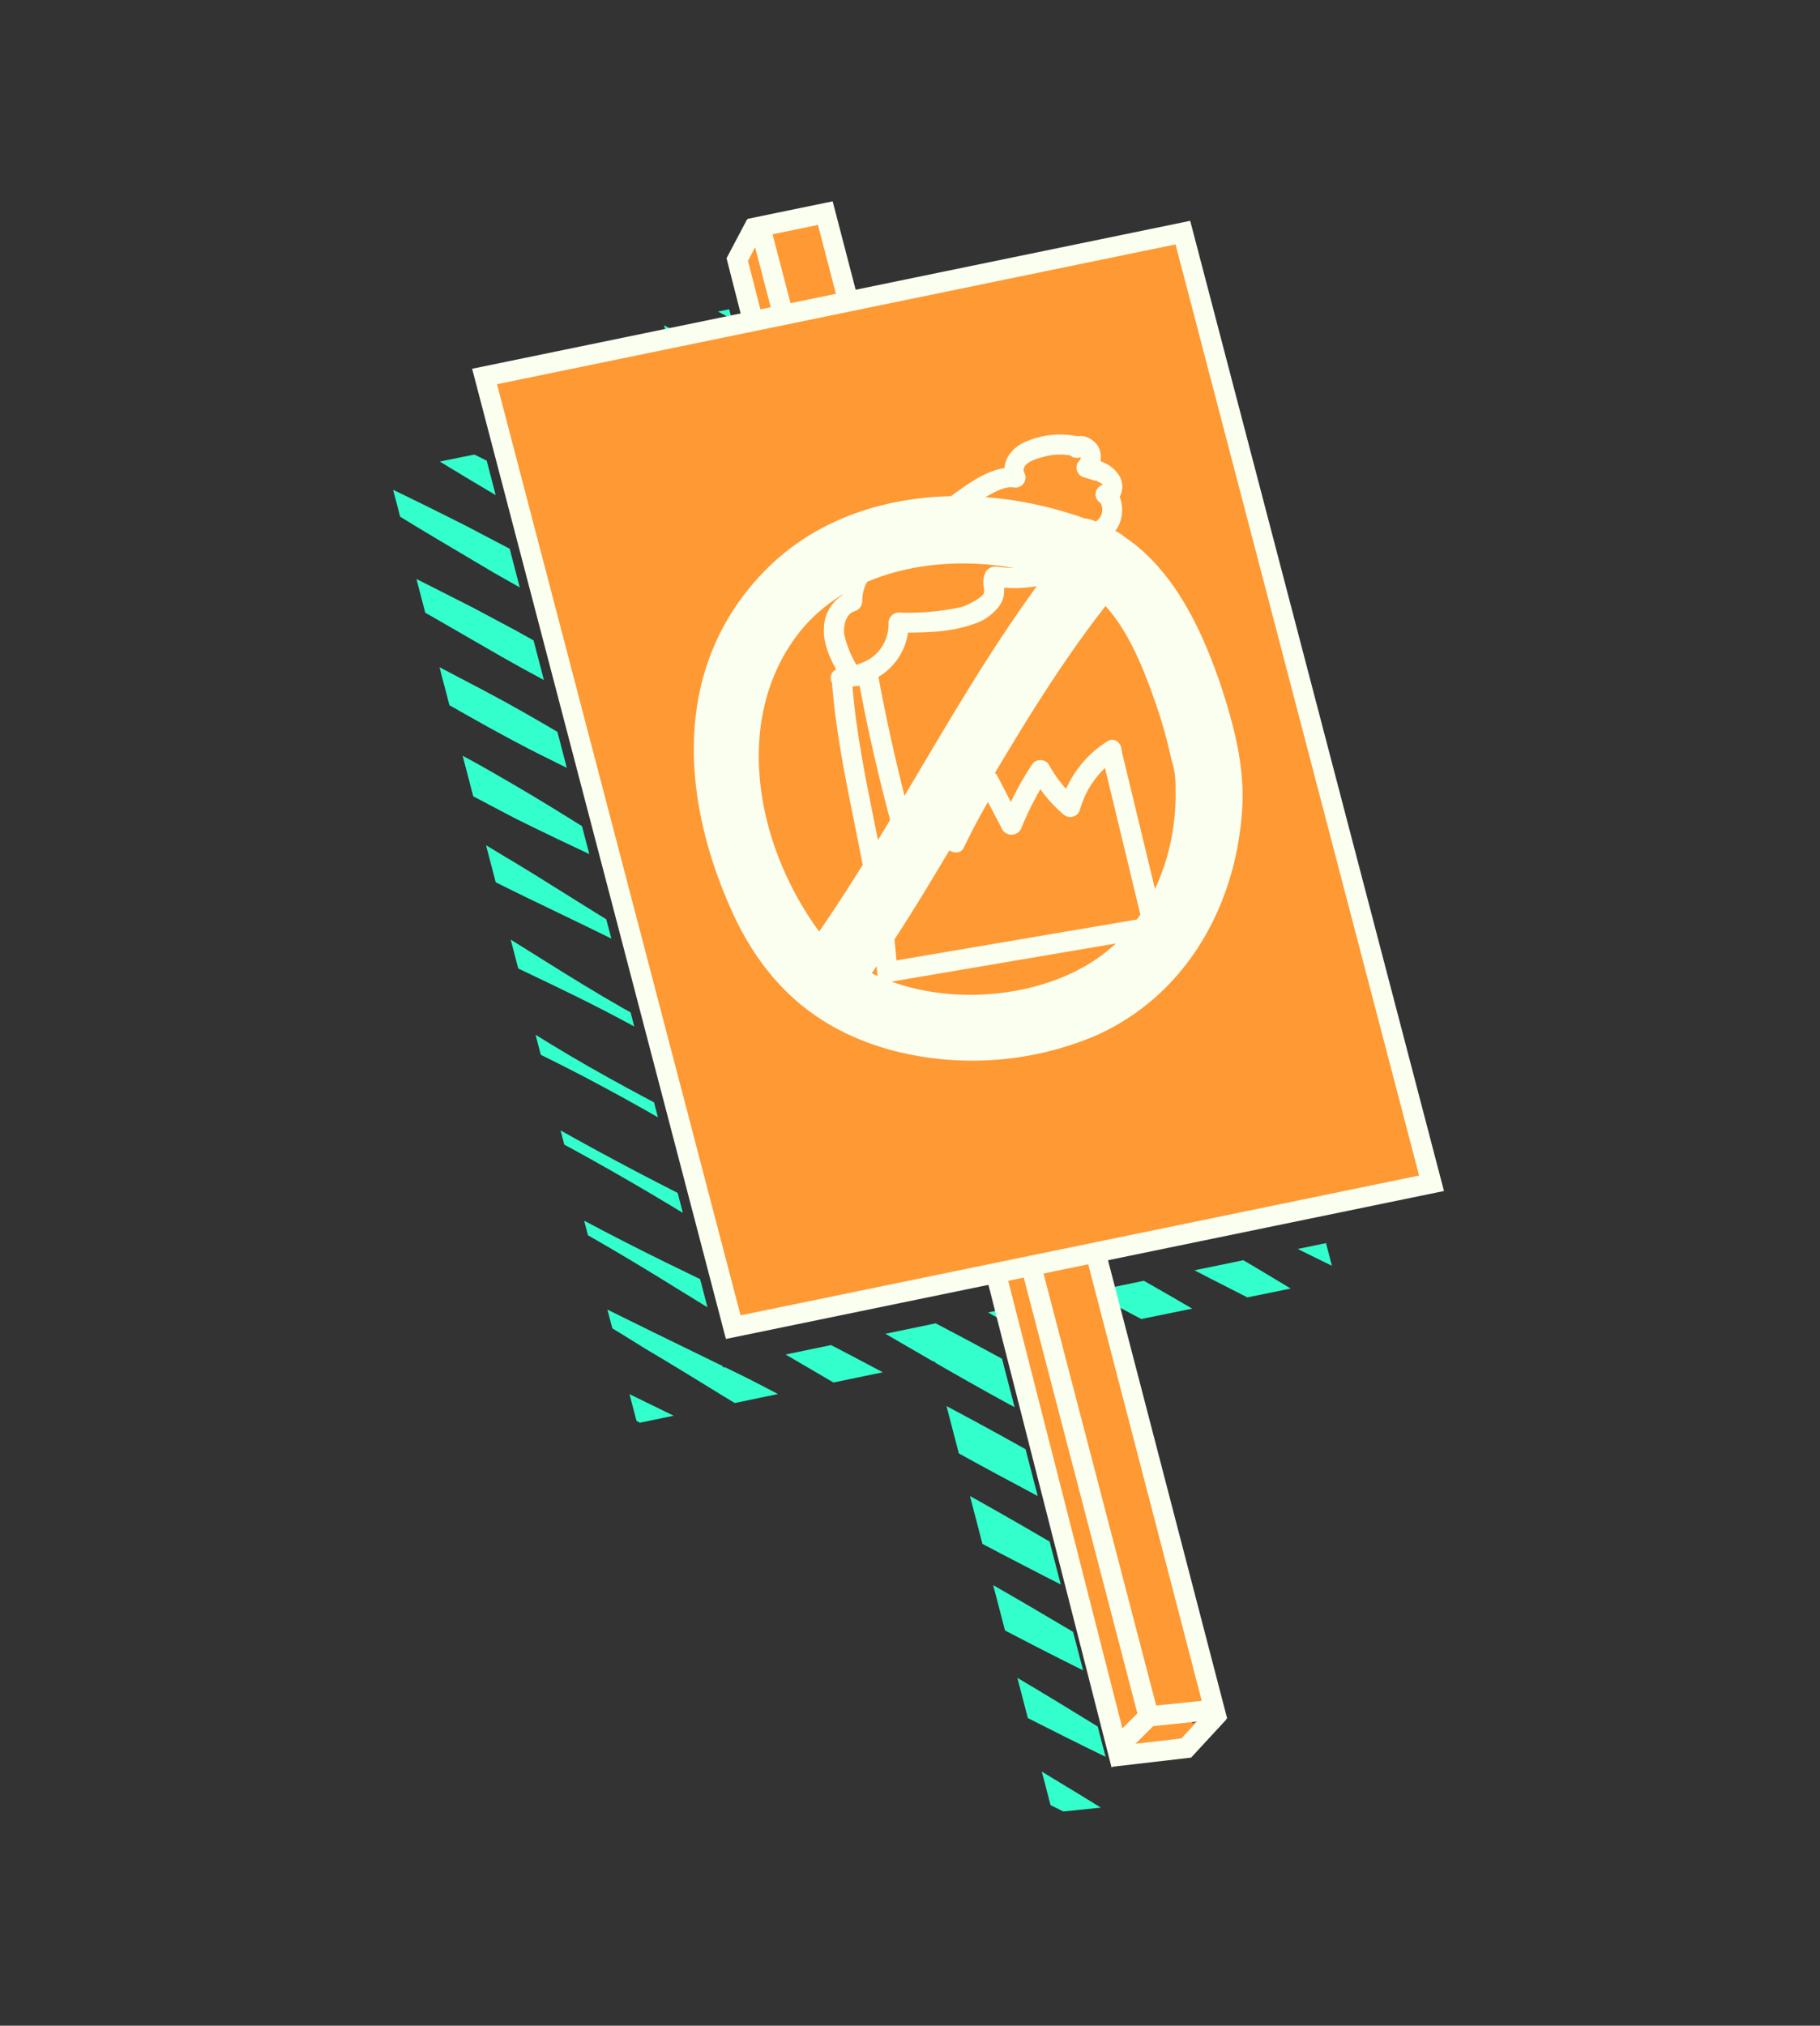 <svg xmlns="http://www.w3.org/2000/svg" xmlns:xlink="http://www.w3.org/1999/xlink" viewBox="0 0 270.8 301.3"><rect x="0" y="0" width="270.8" height="301.3" fill="#333333" stroke="none"/><defs><style>.cls-1{fill:none;}.cls-2{clip-path:url(#clip-path);}.cls-3{fill:#3fc;}.cls-4,.cls-5{fill:#f93;}.cls-5{stroke:#fafff0;stroke-miterlimit:10;stroke-width:3px;}.cls-6{fill:#fafff0;}</style><clipPath id="clip-path"><path class="cls-1" d="M148.7,200.6l17.7,68-9.8,1-17.5-67.1-44.3,9.2L57.8,70.2l14.3-2.9,35.5,136.1,44.3-9.2,1.4,5.4ZM110.5,53.7l-2-7.7-9.8,2,2.1,7.7Zm51,138.6,1.4,5.3,35.8-7.3-1.4-5.4Z"/></clipPath></defs><g id="Layer_2" data-name="Layer 2"><g class="cls-2"><path class="cls-3" d="M-13.6,172.7c8.4,3.6,16.6,7.6,24.8,11.7l6.1,3.2,6,3.2c4,2.1,8,4.4,11.9,6.7,7.9,4.7,15.5,9.8,23.4,14.3s16,8.7,24.2,12.7l12.3,6,12.2,6.3c8.1,4.2,16.2,8.4,24.1,12.9s15.8,9.1,23.6,13.8,15.6,9.5,23.2,14.7l-.2.4c-8.5-3.6-16.7-7.6-24.9-11.7s-16.2-8.2-24.3-12.5-15.9-8.9-23.8-13.5c-3.9-2.3-7.9-4.5-11.8-6.9l-11.7-7.1c-7.8-4.8-15.6-9.5-23.7-13.7s-16.4-8-24.6-12.1c-4.1-2-8.1-4.2-12-6.4l-6-3.4-5.9-3.5c-7.8-4.6-15.6-9.4-23.2-14.6Z"/><path class="cls-3" d="M-8.8,163.9c8.5,3.5,16.7,7.6,24.8,11.7l6.1,3.1,6.1,3.2c4,2.2,8,4.4,11.9,6.7,7.8,4.7,15.4,9.8,23.3,14.3s16.1,8.7,24.3,12.7l12.3,6.1c4.1,2,8.1,4.1,12.1,6.2,8.1,4.3,16.2,8.5,24.2,13s15.8,9,23.6,13.8,15.6,9.5,23.2,14.6l-.3.5c-8.4-3.7-16.6-7.6-24.8-11.7s-16.3-8.3-24.3-12.6-15.9-8.9-23.8-13.4L98,225.2,86.4,218c-7.8-4.8-15.7-9.4-23.7-13.6s-16.5-8-24.6-12.1c-4.1-2.1-8.1-4.2-12.1-6.5l-5.9-3.4L14.2,179C6.3,174.3-1.5,169.5-9,164.3Z"/><path class="cls-3" d="M-3.9,155c8.5,3.6,16.6,7.6,24.8,11.7l6.1,3.2,6,3.2c4,2.1,8,4.4,11.9,6.7,7.9,4.7,15.5,9.8,23.4,14.3s16,8.7,24.2,12.7l12.3,6,12.2,6.3c8.1,4.2,16.2,8.5,24.1,12.9s15.9,9.1,23.7,13.8,15.5,9.6,23.1,14.7l-.2.4c-8.4-3.6-16.6-7.6-24.8-11.6s-16.3-8.3-24.3-12.6-16-8.9-23.9-13.5c-3.9-2.2-7.9-4.5-11.8-6.9l-11.7-7.1c-7.7-4.8-15.6-9.4-23.7-13.7s-16.4-7.9-24.6-12.1c-4-2-8.1-4.2-12-6.4l-6-3.4L19,170.1c-7.8-4.6-15.6-9.4-23.1-14.6Z"/><path class="cls-3" d="M.8,146.4c8.5,3.6,16.7,7.6,24.8,11.7l6.1,3.1,6.1,3.3c4,2.1,8,4.3,11.9,6.7,7.8,4.6,15.4,9.7,23.3,14.3s16.1,8.7,24.3,12.7l12.3,6c4.1,2,8.1,4.2,12.1,6.3,8.1,4.2,16.2,8.4,24.2,12.9s15.8,9.1,23.6,13.8,15.6,9.5,23.2,14.7l-.3.4c-8.4-3.6-16.6-7.6-24.8-11.7s-16.3-8.2-24.3-12.5-15.9-8.9-23.8-13.5c-4-2.3-7.9-4.5-11.8-6.9s-7.8-4.8-11.7-7.1c-7.8-4.9-15.7-9.5-23.7-13.7s-16.5-8-24.6-12.1c-4.1-2.1-8.1-4.2-12.1-6.5L29.7,165l-5.9-3.5c-7.9-4.7-15.7-9.4-23.2-14.7Z"/><path class="cls-3" d="M5.7,137.6c8.5,3.5,16.7,7.5,24.8,11.7l6.1,3.1,6,3.2c4.1,2.1,8,4.4,11.9,6.7,7.9,4.7,15.5,9.8,23.4,14.3s16,8.7,24.3,12.7l12.3,6,12.1,6.3c8.1,4.3,16.2,8.5,24.1,12.9s15.9,9.1,23.7,13.8,15.5,9.6,23.1,14.7l-.2.5c-8.4-3.7-16.6-7.7-24.8-11.7s-16.3-8.3-24.3-12.6-16-8.9-23.9-13.4l-11.8-6.9-11.7-7.2c-7.7-4.8-15.6-9.4-23.7-13.7s-16.4-7.9-24.6-12c-4-2.1-8.1-4.2-12-6.5l-6-3.4-5.9-3.4C20.8,148,13,143.2,5.5,138Z"/><path class="cls-3" d="M10.6,128.7c8.4,3.6,16.6,7.6,24.8,11.7l6,3.2,6.1,3.2c4,2.1,8,4.4,11.9,6.7,7.8,4.7,15.4,9.8,23.4,14.3s16,8.7,24.2,12.7l12.3,6,12.2,6.3c8.1,4.2,16.1,8.4,24.1,12.9s15.8,9.1,23.6,13.8,15.6,9.5,23.2,14.7l-.3.4c-8.4-3.6-16.6-7.6-24.8-11.6s-16.2-8.3-24.3-12.6-15.9-8.9-23.8-13.5c-4-2.3-7.9-4.5-11.8-6.9l-11.7-7.1c-7.8-4.8-15.6-9.4-23.7-13.7s-16.5-8-24.6-12.1c-4.1-2-8.1-4.2-12.1-6.4l-5.9-3.4-5.9-3.5c-7.8-4.6-15.6-9.4-23.2-14.6Z"/><path class="cls-3" d="M15.5,119.7c8.5,3.5,16.7,7.6,24.8,11.7l6.1,3.1,6.1,3.2c4,2.2,8,4.4,11.9,6.7,7.8,4.7,15.4,9.8,23.3,14.3s16.1,8.7,24.3,12.7l12.3,6.1c4.1,2,8.1,4.1,12.1,6.2,8.1,4.3,16.2,8.5,24.2,13s15.8,9,23.6,13.8,15.6,9.5,23.2,14.6l-.3.5c-8.4-3.7-16.6-7.6-24.8-11.7S166,205.6,158,201.3s-15.9-8.9-23.8-13.4L122.4,181l-11.7-7.2C102.9,169,95,164.4,87,160.2s-16.5-8-24.6-12.1c-4.1-2.1-8.1-4.2-12.1-6.5l-5.9-3.4-5.9-3.4c-7.9-4.7-15.7-9.5-23.2-14.7Z"/><path class="cls-3" d="M20.4,110.8c8.5,3.6,16.7,7.6,24.8,11.7l6.1,3.2,6,3.2c4.1,2.1,8,4.4,11.9,6.7,7.9,4.7,15.5,9.8,23.4,14.3s16,8.7,24.2,12.7l12.3,6,12.2,6.3c8.1,4.2,16.2,8.5,24.1,12.9s15.9,9.1,23.7,13.8,15.5,9.6,23.1,14.7l-.2.4c-8.4-3.6-16.6-7.6-24.8-11.6s-16.3-8.3-24.3-12.6-16-8.9-23.9-13.5c-3.9-2.2-7.9-4.5-11.8-6.9L115.5,165c-7.7-4.8-15.6-9.4-23.7-13.7s-16.4-7.9-24.6-12.1c-4-2-8.1-4.2-12-6.4l-6-3.4-5.9-3.5c-7.8-4.6-15.6-9.4-23.1-14.6Z"/><path class="cls-3" d="M25.3,102c8.4,3.6,16.6,7.6,24.8,11.7l6,3.1,6.1,3.3c4,2.1,8,4.3,11.9,6.7,7.8,4.6,15.4,9.7,23.4,14.3s16,8.7,24.2,12.6l12.3,6.1c4.1,2,8.1,4.1,12.2,6.3,8,4.2,16.1,8.4,24.1,12.9s15.8,9,23.6,13.8,15.6,9.5,23.2,14.7l-.3.4c-8.4-3.6-16.6-7.6-24.8-11.7s-16.2-8.2-24.3-12.5-15.9-8.9-23.8-13.5l-11.8-6.9-11.7-7.2c-7.8-4.8-15.6-9.4-23.7-13.6s-16.5-8-24.6-12.1c-4.1-2.1-8.1-4.2-12.1-6.5l-5.9-3.3-5.9-3.5c-7.9-4.7-15.6-9.4-23.2-14.7Z"/><path class="cls-3" d="M30,93.4c8.5,3.5,16.7,7.5,24.8,11.7l6.1,3.1,6,3.2c4.1,2.1,8,4.4,11.9,6.7,7.9,4.7,15.5,9.8,23.4,14.3s16,8.7,24.3,12.7l12.3,6,12.1,6.3c8.1,4.3,16.2,8.5,24.1,12.9s15.9,9.1,23.7,13.8,15.5,9.6,23.1,14.7l-.2.5c-8.4-3.7-16.6-7.7-24.8-11.7s-16.3-8.3-24.3-12.6-16-8.9-23.9-13.4l-11.8-6.9-11.7-7.2c-7.7-4.8-15.6-9.4-23.7-13.7s-16.4-7.9-24.6-12c-4-2.1-8.1-4.2-12-6.5l-6-3.4-5.9-3.4c-7.8-4.7-15.6-9.5-23.1-14.7Z"/><path class="cls-3" d="M34.9,84.5c8.4,3.6,16.6,7.6,24.8,11.7l6,3.2,6.1,3.2c4,2.1,8,4.4,11.9,6.7,7.8,4.7,15.5,9.8,23.4,14.3s16,8.7,24.2,12.7c4.1,2,8.2,3.9,12.3,6l12.2,6.3c8.1,4.2,16.1,8.4,24.1,12.9s15.8,9.1,23.6,13.8,15.6,9.5,23.2,14.7l-.3.4c-8.4-3.6-16.6-7.6-24.8-11.7s-16.2-8.2-24.3-12.5-15.9-8.9-23.8-13.5c-4-2.3-7.9-4.5-11.8-6.9L130,138.7c-7.8-4.8-15.6-9.4-23.7-13.7s-16.5-8-24.6-12.1c-4.1-2-8.1-4.2-12-6.4l-6-3.4-5.9-3.5C50,95,42.2,90.2,34.6,85Z"/><path class="cls-3" d="M39.7,75.7c8.5,3.5,16.7,7.6,24.8,11.7l6.1,3.1,6,3.2,12,6.7c7.8,4.7,15.4,9.8,23.3,14.3s16.1,8.8,24.3,12.7l12.3,6.1c4.1,2,8.1,4.1,12.1,6.2,8.1,4.3,16.2,8.5,24.2,13s15.8,9,23.6,13.8,15.6,9.5,23.1,14.6l-.2.5c-8.4-3.7-16.6-7.6-24.8-11.7s-16.3-8.2-24.3-12.6-15.9-8.9-23.8-13.4L146.5,137c-3.9-2.3-7.7-4.8-11.6-7.2-7.8-4.8-15.7-9.4-23.7-13.6s-16.5-8-24.6-12.1c-4.1-2.1-8.1-4.2-12.1-6.5l-5.9-3.4-5.9-3.4C54.8,86.1,47,81.3,39.5,76.1Z"/><path class="cls-3" d="M44.7,66.6c8.5,3.6,16.7,7.6,24.8,11.7l6.1,3.2,6,3.2c4.1,2.1,8,4.4,11.9,6.7,7.9,4.7,15.5,9.8,23.4,14.3s16,8.7,24.3,12.7l12.2,6,12.2,6.3c8.1,4.2,16.2,8.5,24.1,12.9s15.9,9.1,23.7,13.8,15.5,9.6,23.1,14.7l-.2.4c-8.4-3.6-16.6-7.6-24.8-11.6s-16.3-8.3-24.3-12.6-16-8.9-23.9-13.5c-3.9-2.2-7.9-4.5-11.8-6.9l-11.7-7.1c-7.7-4.8-15.6-9.4-23.7-13.7S99.7,99.2,91.5,95c-4-2-8.1-4.2-12-6.4l-6-3.4-5.9-3.5C59.8,77.1,52,72.3,44.5,67.1Z"/><path class="cls-3" d="M49.6,57.8c8.4,3.6,16.6,7.6,24.8,11.7l6,3.1,6.1,3.2c4,2.2,8,4.4,11.9,6.8,7.8,4.6,15.4,9.7,23.4,14.3s16,8.7,24.2,12.6l12.3,6.1c4.1,2,8.1,4.1,12.2,6.3,8.1,4.2,16.1,8.4,24.1,12.9s15.8,9,23.6,13.8,15.6,9.5,23.2,14.7l-.3.4c-8.4-3.6-16.6-7.6-24.8-11.7s-16.2-8.2-24.3-12.5-15.9-8.9-23.8-13.5l-11.8-6.9-11.7-7.2c-7.8-4.8-15.6-9.4-23.7-13.6s-16.5-8-24.6-12.1c-4.1-2.1-8.1-4.2-12.1-6.5l-5.9-3.3-5.9-3.5c-7.9-4.7-15.6-9.4-23.2-14.7Z"/><path class="cls-3" d="M54.4,49c8.5,3.5,16.7,7.5,24.8,11.7l6.1,3.1,6,3.2c4.1,2.1,8,4.4,12,6.7,7.8,4.7,15.4,9.8,23.3,14.3s16.1,8.7,24.3,12.7l12.3,6,12.1,6.3c8.1,4.3,16.2,8.5,24.2,12.9s15.8,9.1,23.6,13.8,15.6,9.6,23.1,14.7l-.2.5c-8.4-3.7-16.6-7.7-24.8-11.7s-16.3-8.3-24.3-12.6-15.9-8.9-23.8-13.4l-11.9-6.9-11.6-7.2c-7.8-4.8-15.7-9.4-23.7-13.7s-16.5-7.9-24.6-12c-4.1-2.1-8.1-4.2-12.1-6.5l-5.9-3.4-5.9-3.4c-7.9-4.7-15.7-9.5-23.2-14.7Z"/><path class="cls-3" d="M59.2,40.3C67.6,43.9,75.8,47.9,84,52l6.1,3.2,6,3.2c4,2.1,8,4.4,11.9,6.7,7.9,4.7,15.5,9.8,23.4,14.3s16,8.7,24.2,12.7l12.3,6,12.2,6.3c8.1,4.2,16.1,8.4,24.1,12.9s15.8,9.1,23.6,13.8,15.6,9.5,23.2,14.7l-.3.4c-8.4-3.6-16.6-7.6-24.8-11.7s-16.2-8.2-24.3-12.5-15.9-8.9-23.8-13.5c-3.9-2.3-7.9-4.5-11.8-6.9l-11.7-7.1c-7.8-4.8-15.6-9.5-23.7-13.7s-16.4-8-24.6-12.1c-4.1-2-8.1-4.2-12-6.4l-6-3.4-5.9-3.5C74.3,50.8,66.5,46,58.9,40.8Z"/><path class="cls-3" d="M64,31.5c8.5,3.5,16.7,7.6,24.8,11.7l6.1,3.1,6,3.2c4.1,2.2,8.1,4.4,12,6.7,7.8,4.7,15.4,9.8,23.3,14.3s16.1,8.8,24.3,12.7l12.3,6.1c4.1,2,8.1,4.1,12.1,6.2,8.1,4.3,16.2,8.5,24.2,13s15.8,9,23.6,13.8,15.6,9.5,23.2,14.6l-.3.5c-8.4-3.7-16.6-7.6-24.8-11.7s-16.3-8.2-24.3-12.6-15.9-8.9-23.8-13.4l-11.9-6.9-11.6-7.2c-7.8-4.8-15.7-9.4-23.7-13.6S119,64,110.9,59.9c-4.1-2.1-8.1-4.2-12.1-6.5L92.9,50,87,46.6c-7.9-4.7-15.7-9.5-23.2-14.7Z"/><path class="cls-3" d="M68.9,22.6c8.5,3.6,16.6,7.6,24.8,11.7l6.1,3.2,6,3.2c4,2.1,8,4.4,11.9,6.7,7.9,4.7,15.5,9.8,23.4,14.3s16,8.7,24.2,12.7l12.3,6,12.2,6.3c8.1,4.2,16.2,8.5,24.1,12.9s15.9,9.1,23.7,13.8,15.5,9.6,23.1,14.7l-.2.4c-8.4-3.6-16.7-7.6-24.8-11.6s-16.3-8.3-24.3-12.6-16-8.9-23.9-13.5c-3.9-2.2-7.9-4.5-11.8-6.9L164,76.8c-7.7-4.8-15.6-9.4-23.7-13.7S123.9,55.2,115.7,51c-4-2-8.1-4.2-12-6.4l-6-3.4-5.9-3.5C84,33.1,76.2,28.3,68.7,23.1Z"/></g><rect class="cls-4" x="166.6" y="251.4" width="10.8" height="8.15"/><polyline class="cls-5" points="112.5 33.3 109.7 38.6 166.2 260 170.9 255.3"/><polygon class="cls-5" points="122.8 31.7 113.1 33.7 170.9 255.3 180.7 254.3 122.8 31.7"/><polygon class="cls-5" points="213 176 109.1 197.4 72.1 56 176 34.6 213 176"/><path class="cls-6" d="M166,79c-16.6-7.7-39-7.8-52.4,6.1s-12.3,32.9-5.2,49.3c4.8,11.3,12.5,18.7,24.6,21.9a47.2,47.2,0,0,0,29.9-2.2c13.4-5.9,20.9-19.1,21.9-33.4.5-6.5-1.2-12.8-3.2-18.9-3.4-9.9-8.5-20.2-18.7-24.3-5.9-2.5-8.5,7.2-2.6,9.6s9.4,11.1,11.4,16.8a72.5,72.5,0,0,1,2.6,9.1,11.9,11.9,0,0,1,.6,4.2c.3,9.1-3.2,18.9-10.6,24.6-11.6,9-34.2,8.6-43.1-4.2s-11.8-30.4-2.9-42.7,28.4-13.8,42.6-7.3c5.8,2.7,10.9-5.9,5.1-8.6Z"/><path class="cls-6" d="M160,79.8c-16,19.3-26.2,42.5-40.9,62.7-3.8,5.2,4.9,10.2,8.6,5.1,14.2-19.6,23.9-42.1,39.4-60.7,4.1-4.9-2.9-12-7.1-7.1Z"/><path class="cls-6" d="M123.8,101.6c1.1,14.5,5.9,28.5,6.7,43,.1,2,3.1,2,3,0-.8-14.5-5.6-28.5-6.7-43-.2-1.9-3.2-2-3,0Z"/><path class="cls-6" d="M132.7,146l39.4-6.7c1.9-.4,1.1-3.3-.8-2.9l-39.4,6.7c-1.9.3-1.1,3.2.8,2.9Z"/><path class="cls-6" d="M173.1,137.4l-6.3-26.1c-.4-1.9-3.3-1.1-2.9.8l6.3,26.1c.4,1.9,3.3,1.1,2.9-.8Z"/><path class="cls-6" d="M164.7,110.3a16.2,16.2,0,0,0-6.9,9.3l2.5-.6a19.2,19.2,0,0,1-4.2-5.2,1.5,1.5,0,0,0-2.6,0,45.7,45.7,0,0,0-4.4,8.5l2.7-.3-3.4-6.6a1.5,1.5,0,0,0-2.6,0,101.8,101.8,0,0,0-5,9.2l2.7.3-2.2-6.6a1.5,1.5,0,0,0-2.7-.3,91.6,91.6,0,0,0-4.6,8l2.7.4c-2.4-8.7-4.5-17.5-6.1-26.3a1.4,1.4,0,0,0-1.5-1.1,13,13,0,0,0-4.4.5c-1.9.4-1.1,3.3.8,2.9a11.1,11.1,0,0,1,3.6-.4l-1.4-1.1c1.6,8.8,3.7,17.6,6.2,26.3a1.5,1.5,0,0,0,2.7.3,91.6,91.6,0,0,1,4.6-8l-2.8-.4,2.2,6.6c.4,1.1,2.2,1.6,2.8.4a88.3,88.3,0,0,1,5-9.1h-2.6l3.4,6.5a1.6,1.6,0,0,0,2.8-.4,44.6,44.6,0,0,1,4.1-7.8h-2.6a20.3,20.3,0,0,0,4.7,5.8,1.5,1.5,0,0,0,2.5-.7,13.6,13.6,0,0,1,5.5-7.6c1.6-1,.1-3.6-1.5-2.5Z"/><path class="cls-6" d="M127.8,99.5a16,16,0,0,1-2.2-5.2c-.1-1.2.2-3,1.6-3.4a1.6,1.6,0,0,0,1.1-1.5,5.8,5.8,0,0,1,3.3-5.3,5.7,5.7,0,0,1,3.2-.5c1.5.1,2.1-.5,3-1.7a26,26,0,0,1,5.4-5.6,19.4,19.4,0,0,1,3.3-2.3c1.2-.6,2.8-1.7,4.3-1.5a1.5,1.5,0,0,0,1.6-2.2c-.6-1.4,1.9-2.1,2.7-2.3a9.1,9.1,0,0,1,4.9-.1c1.9.4,2.7-2.5.8-2.9a12.8,12.8,0,0,0-8.4.8c-2.4,1.1-3.7,3.5-2.5,6l1.7-2.2c-3.3-.5-6.5,1.6-9,3.4a29.1,29.1,0,0,0-6.7,6.4l-.7,1c-.4.3-.2.3-.8.2a4.1,4.1,0,0,0-1.9.1,8.2,8.2,0,0,0-3.6,1.5,9,9,0,0,0-3.6,7.2l1.1-1.4a5.9,5.9,0,0,0-3.8,5.3c-.2,2.8,1.3,5.4,2.6,7.7s3.6.1,2.6-1.5Z"/><path class="cls-6" d="M128.6,101.6a9.2,9.2,0,0,0,6.6-9l-1.5,1.5c3.7,0,7.5,0,10.9-1.2a7.5,7.5,0,0,0,3.7-2.3,4,4,0,0,0,1-1.8,4.9,4.9,0,0,0,.1-1.2c0-.3-.2-.8-.1-1.1l-1.7.7a20,20,0,0,0,11.1-1.3c3.1-1.3,6.8-3.5,6.3-7.4l-.7,1.7c2.7-1.1,3.3-4.6,2-7a1.5,1.5,0,0,0-2.6,1.5,2.1,2.1,0,0,1-.9,3c-.7.2-.8,1-.7,1.6s-1.4,2.1-2.2,2.6a16.2,16.2,0,0,1-3.5,1.7,18.1,18.1,0,0,1-8,.7,1.7,1.7,0,0,0-1.7.7,3.5,3.5,0,0,0-.4,1.7c0,.6.3,1.2,0,1.7s-2.2,1.6-3.3,1.9a36.2,36.2,0,0,1-9.3.8,1.6,1.6,0,0,0-1.5,1.5,6.1,6.1,0,0,1-4.3,6.1c-1.9.5-1.1,3.4.7,2.9Z"/><path class="cls-6" d="M161,67.9c.1-.1.2-.1-.1,0s-.1,0-.2,0h.1c.2,0-.2-.2,0,0h.1c-.2-.2-.2-.3-.1-.2V68c0-.1-.1-.4,0-.1h0v.2c0,.2.1-.3,0,0h0c-.1.1-.1.1,0-.1v.2a.1.1,0,0,1-.1.1h.1l-.2.2a1.5,1.5,0,0,0,.7,2.5l1.6.5h.3l.2.2a.5.5,0,0,1,.4.2h.1l.2.2c-.1-.1-.1-.2,0,0a.1.1,0,0,0,.1.1H164c0,.1.1.1.1.2v-.2a.1.1,0,0,0-.1.1h.1c.1-.1.1-.1,0-.1s.3-.1.1-.1h.2c.3,0,.3-.1.1-.1a1.6,1.6,0,0,0-1.5,1.5,1.5,1.5,0,0,0,1.5,1.5c2.3.1,3.1-2.6,2-4.3s-2.8-2.2-4.5-2.6l.6,2.5a3.4,3.4,0,0,0,.8-4.2c-.8-1.3-2.7-2.1-3.9-1.1a1.3,1.3,0,0,0-.7.9,1.4,1.4,0,0,0,.1,1.1,1.5,1.5,0,0,0,2.1.6Z"/><polyline class="cls-5" points="181.4 254.7 176.5 260 165.3 261.3"/></g></svg>
